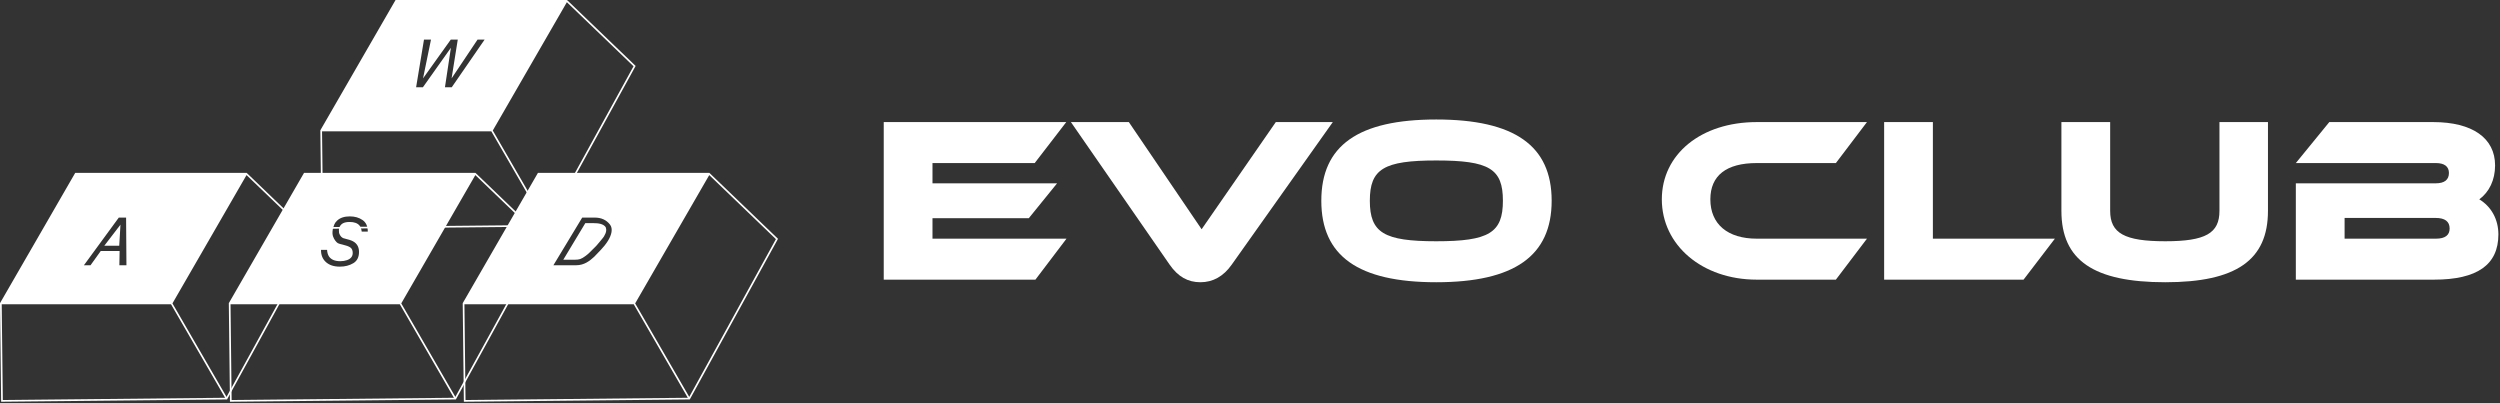 <svg width="1475" height="238" viewBox="0 0 1475 238" fill="none" xmlns="http://www.w3.org/2000/svg">
<rect x="0" y="0" width="1475" height="238" fill="#333333" stroke="none"/>
<path d="M334.683 0.14L374.751 38.64L375.027 38.905L374.843 39.241L323.107 133.421L322.967 133.677L322.675 133.68L190.175 135.02L189.675 135.025L189.669 134.525L189.002 77.006L189 76.869L189.069 76.75L233.236 0.25L233.381 0H334.538L334.683 0.14ZM190.663 134.014L321.807 132.688L289.881 77.5H190.008L190.663 134.014ZM290.746 77L322.658 132.161L373.78 39.095L334.45 1.302L290.746 77ZM250.15 23.378L245.502 51.5H249.503L266.031 28.183L262.521 51.5H266.522L285.912 23.378H281.738L266.436 46.255L270.08 23.378H265.944L249.589 46.255L254.286 23.378H250.15Z" fill="white"/>
<path d="M145.683 102.14L185.751 140.64L186.027 140.905L185.843 141.241L134.107 235.421L133.967 235.677L133.675 235.68L1.175 237.02L0.675 237.025L0.669 236.525L0.002 179.006L0 178.869L0.069 178.75L44.236 102.25L44.381 102H145.538L145.683 102.14ZM1.663 236.014L132.807 234.688L100.881 179.5H1.008L1.663 236.014ZM101.746 179L133.658 234.161L184.78 141.095L145.45 103.302L101.746 179ZM70.089 128.378L49.502 156.5H53.407L59.451 148.077H70.574L70.427 156.5H74.6L74.397 128.378H70.089ZM70.349 144.976H61.542L71.08 132.551L70.349 144.976Z" fill="white"/>
<path d="M280.683 102.14L320.751 140.64L321.027 140.905L320.843 141.241L269.107 235.421L268.967 235.677L268.675 235.68L136.175 237.02L135.675 237.025L135.669 236.525L135.002 179.006L135 178.869L135.069 178.75L179.236 102.25L179.381 102H280.538L280.683 102.14ZM136.663 236.014L267.807 234.688L235.881 179.5H136.008L136.663 236.014ZM236.746 179L268.658 234.161L319.78 141.095L280.45 103.302L236.746 179ZM206.386 127.669C203.182 127.669 200.706 128.48 198.958 130.101C197.21 131.721 197.002 133 196.335 135.322C196.002 137.5 196.185 138.5 196.502 139.5C197.072 141.3 198.502 142.999 199.299 143.443C200.089 143.883 202.071 144.297 202.108 144.305C204.176 144.777 205.695 145.333 206.665 145.971C207.622 146.622 208.101 147.713 208.101 149.244C208.101 151.286 206.965 152.703 204.693 153.494C203.519 153.903 202.217 154.106 200.788 154.106C197.597 154.106 195.37 153.175 194.106 151.312C193.443 150.316 193.067 149.021 192.978 147.426H189.397C189.359 150.463 190.329 152.869 192.307 154.643C194.285 156.429 197.023 157.323 200.52 157.323C203.519 157.323 206.148 156.653 208.407 155.312C210.679 153.972 211.814 151.746 211.814 148.632C211.814 146.13 210.922 144.222 209.135 142.907C208.101 142.154 206.633 141.561 204.731 141.127L202.502 140.5C201.502 140 201.023 139.474 200.502 138.5C199.971 137.508 199.953 137.049 199.953 135.671C199.953 134.42 200.445 133.322 201.428 132.378C202.41 131.434 204.025 130.962 206.271 130.962C209.053 130.962 211.025 131.696 212.187 133.163C212.812 133.967 213.221 135.122 213.412 136.628H216.992C216.992 133.501 215.958 131.23 213.891 129.813C211.836 128.384 209.334 127.669 206.386 127.669Z" fill="white"/>
<path d="M418.683 102.14L458.751 140.64L459.027 140.905L458.843 141.241L407.107 235.421L406.967 235.677L406.675 235.68L274.175 237.02L273.675 237.025L273.669 236.525L273.002 179.006L273 178.869L273.069 178.75L317.236 102.25L317.381 102H418.538L418.683 102.14ZM274.663 236.014L405.807 234.688L373.881 179.5H274.008L274.663 236.014ZM374.746 179L406.658 234.161L457.78 141.095L418.45 103.302L374.746 179ZM343.502 128.378L326.502 156.5H339.854C344.679 156.5 347.843 154 350.569 151.5C352.843 149 356.326 145.965 358.743 142.008C360.783 138.668 361.792 134.969 359.891 132.493C357.759 129.749 354.76 128.378 350.893 128.378H343.502ZM350.089 131.651C353.164 131.651 355.964 132.073 357.343 134C357.916 135.458 357.843 137 356.343 139.5C355.767 140.459 351.843 145 351.843 145L347.843 149C346.343 150.5 343.785 152.346 342.305 152.844C341.475 153.112 340.416 153.245 339.127 153.245H332.331L345.331 131.651H350.089Z" fill="white"/>
<path d="M550.169 96.207V108.158H623.678L607.003 128.724H550.169V140.813H629.237L610.894 164.992H521.404V72.028H629.098L610.477 96.207H550.169Z" fill="white"/>
<path d="M786.355 72.028L726.741 156.099C721.878 163.047 715.625 166.521 708.26 166.521C700.895 166.521 695.059 163.325 690.056 156.099L631.832 72.028H666.016L708.955 135.255L752.727 72.028H786.355Z" fill="white"/>
<path d="M847.389 70.5C893.524 70.5 915.479 85.924 915.479 118.441C915.479 150.957 893.524 166.521 847.389 166.521C801.394 166.521 779.577 151.096 779.577 118.441C779.577 85.924 801.255 70.5 847.389 70.5ZM847.389 94.679C816.402 94.679 808.203 99.681 808.203 118.441C808.203 137.339 816.54 142.342 847.389 142.342C878.516 142.342 886.715 137.339 886.715 118.441C886.715 99.543 878.655 94.679 847.389 94.679Z" fill="white"/>
<path d="M1083.17 164.993H1036.48C1004.38 164.993 980.479 144.705 980.479 117.608C980.479 90.928 1003.69 72.029 1036.48 72.029H1101.51L1083.17 96.208H1036.48C1018.55 96.208 1009.11 103.573 1009.11 117.608C1009.11 132.199 1019.25 140.814 1036.48 140.814H1101.51L1083.17 164.993Z" fill="white"/>
<path d="M1193.9 164.993H1111.64V72.029H1140.4V140.814H1212.38L1193.9 164.993Z" fill="white"/>
<path d="M1309.48 124.417V72.029H1338.1V124.417C1338.1 153.459 1319.34 166.522 1277.51 166.522C1235.27 166.522 1216.23 153.598 1216.23 124.417V72.029H1245V124.417C1245 137.618 1253.47 142.343 1277.51 142.343C1301.28 142.343 1309.48 137.618 1309.48 124.417Z" fill="white"/>
<path d="M1436.11 164.993H1354.54V108.159H1437.09C1442.23 108.159 1444.87 106.074 1444.87 102.044C1444.87 98.293 1442.23 96.208 1437.22 96.208H1354.54L1374.28 72.029H1435.56C1458.76 72.029 1472.1 81.478 1472.1 97.598C1472.1 106.213 1468.63 113.3 1462.79 117.608C1469.88 121.916 1474.05 129.419 1474.05 138.313C1474.05 156.239 1461.54 164.993 1436.11 164.993ZM1437.09 128.586H1383.31V140.814H1437.22C1442.64 140.814 1445.28 138.73 1445.28 134.839C1445.28 130.67 1442.5 128.586 1437.09 128.586Z" fill="white"/>
</svg>
